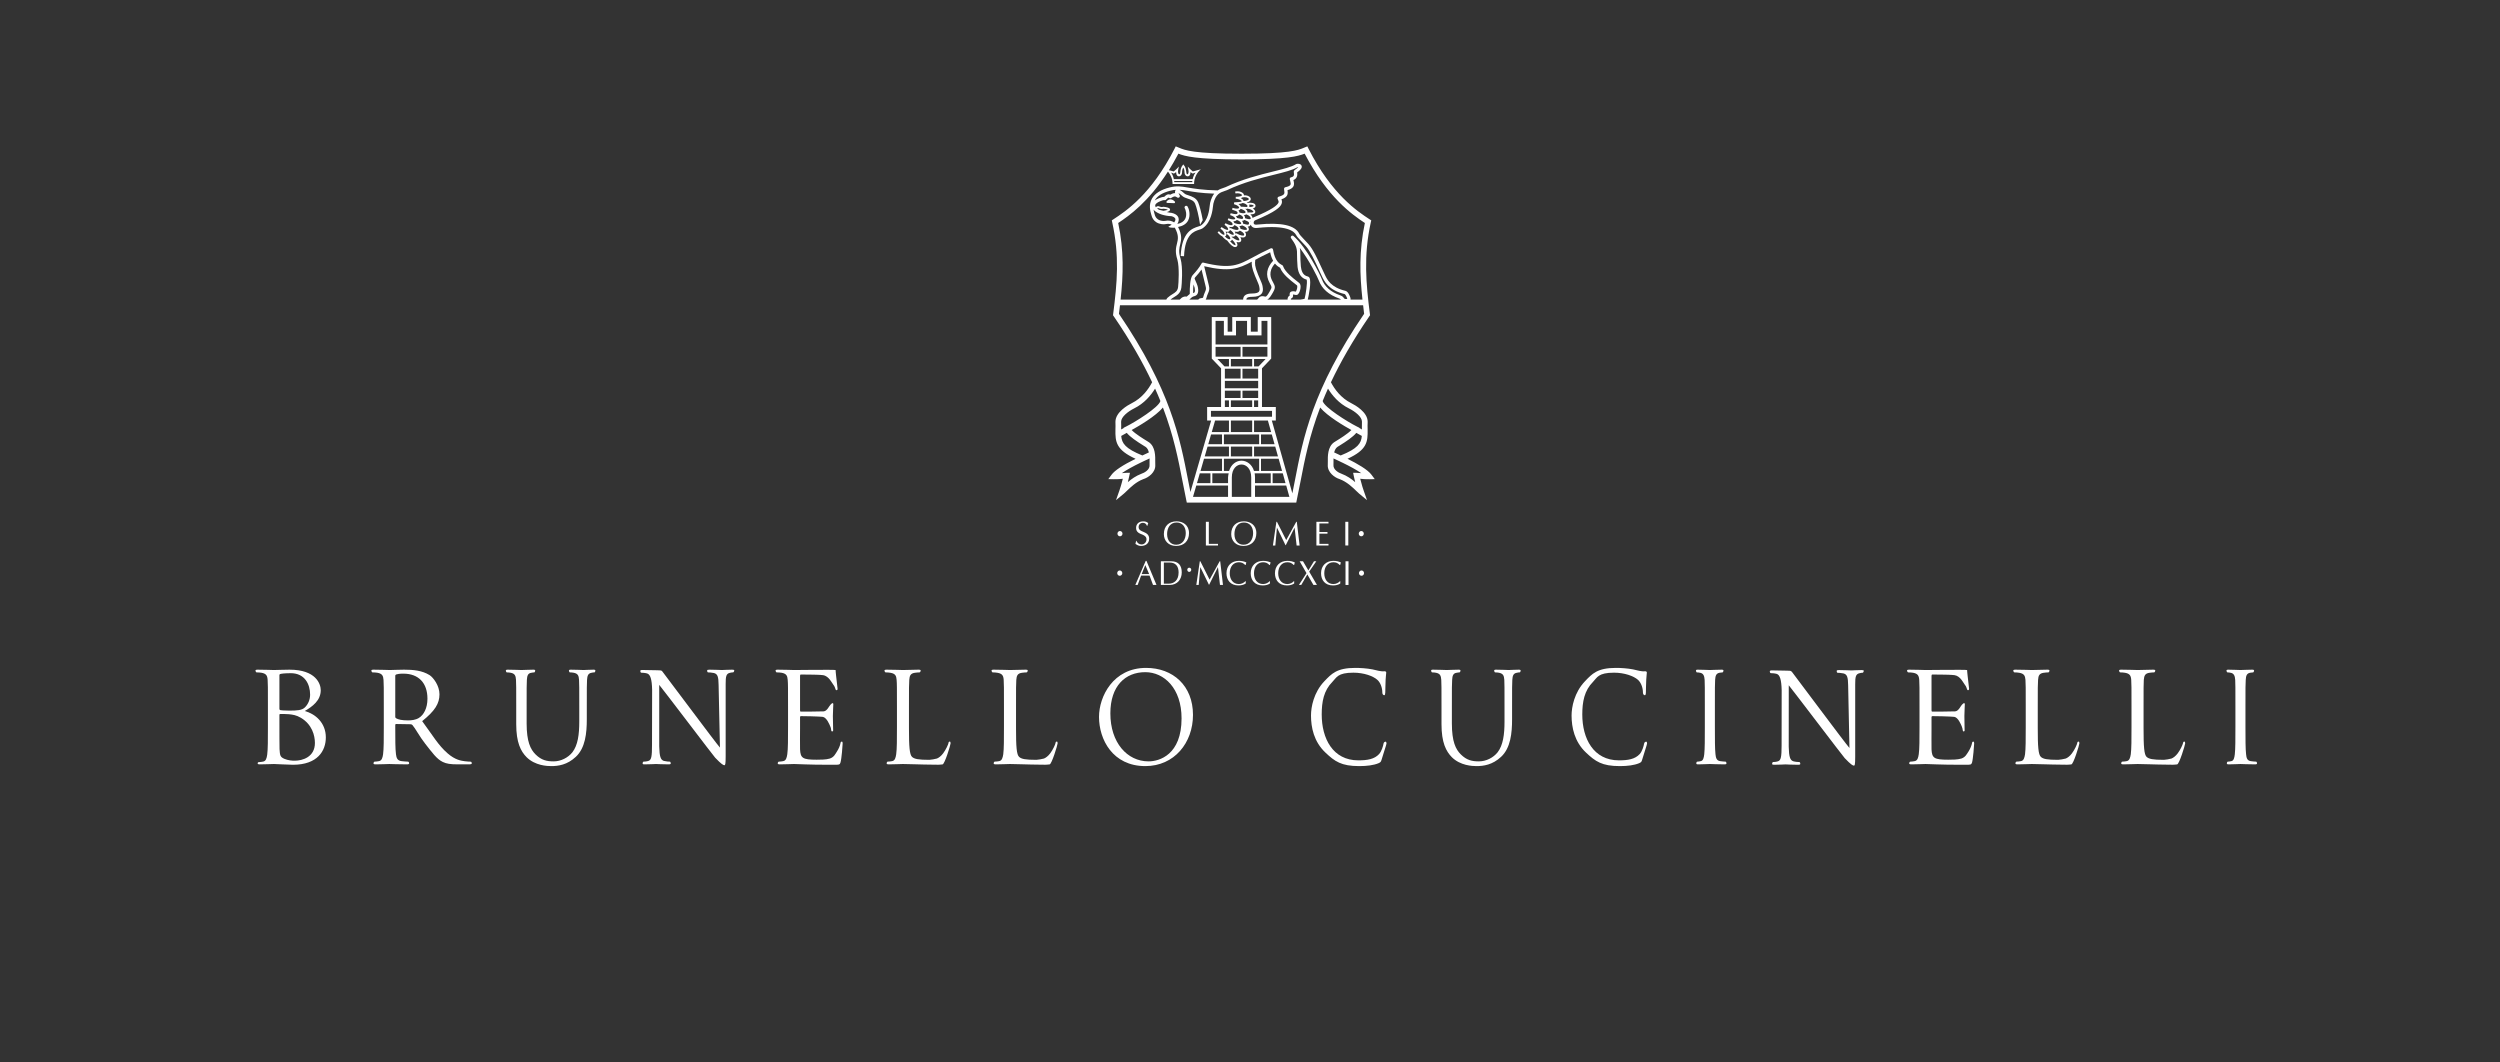 <?xml version="1.0" encoding="UTF-8"?> <svg xmlns="http://www.w3.org/2000/svg" width="200" height="85" viewBox="0 0 200 85" fill="none"><rect x="0" y="0" width="200" height="85" fill="#333333" stroke="none"/> <path d="M180.488 60.932C180.399 60.932 180.191 60.91 180.059 60.891C179.769 60.85 179.715 60.629 179.687 60.339C179.637 59.917 179.637 59.129 179.637 58.164V56.556C179.637 54.993 179.637 54.712 179.659 54.394C179.674 54.041 179.753 53.87 180.009 53.82C180.125 53.801 180.182 53.792 180.248 53.792C180.289 53.792 180.327 53.691 180.327 53.653C180.327 53.59 180.276 53.574 180.169 53.574C179.886 53.574 179.287 53.602 179.233 53.602C179.189 53.602 178.587 53.574 178.272 53.574C178.168 53.574 178.117 53.59 178.117 53.653C178.117 53.691 178.158 53.792 178.196 53.792C178.262 53.792 178.385 53.801 178.489 53.83C178.7 53.883 178.798 54.053 178.817 54.394C178.833 54.712 178.833 54.993 178.833 56.556V58.164C178.833 59.129 178.833 59.917 178.785 60.339C178.751 60.629 178.7 60.85 178.511 60.891C178.426 60.91 178.309 60.932 178.221 60.932C178.168 60.932 178.146 61.039 178.146 61.067C178.146 61.13 178.196 61.149 178.297 61.149C178.587 61.149 179.189 61.121 179.233 61.121C179.287 61.121 179.886 61.149 180.409 61.149C180.516 61.149 180.563 61.121 180.563 61.067C180.563 61.039 180.544 60.932 180.488 60.932Z" fill="white"></path> <path d="M121.499 53.574C121.215 53.574 120.764 53.602 120.698 53.602C120.642 53.602 120.115 53.574 119.683 53.574C119.579 53.574 119.532 53.593 119.532 53.653C119.532 53.694 119.573 53.792 119.608 53.792C119.696 53.792 119.857 53.801 119.935 53.823C120.248 53.892 120.323 54.05 120.345 54.391C120.361 54.712 120.361 54.993 120.361 56.556V57.729C120.361 58.763 120.248 59.614 119.809 60.184C119.466 60.616 118.895 60.91 118.309 60.91C117.764 60.91 117.335 60.818 116.868 60.355C116.455 59.948 116.15 59.327 116.15 57.883V56.556C116.15 54.993 116.15 54.712 116.172 54.391C116.187 54.041 116.266 53.861 116.522 53.823C116.638 53.801 116.695 53.792 116.761 53.792C116.802 53.792 116.84 53.694 116.84 53.653C116.84 53.593 116.793 53.574 116.685 53.574C116.402 53.574 115.828 53.602 115.74 53.602C115.651 53.602 115.068 53.574 114.64 53.574C114.536 53.574 114.488 53.593 114.488 53.653C114.488 53.694 114.529 53.792 114.564 53.792C114.652 53.792 114.813 53.801 114.892 53.823C115.204 53.892 115.28 54.05 115.302 54.391C115.32 54.712 115.32 54.993 115.32 56.556V57.94C115.32 59.406 115.683 60.106 116.15 60.578C116.827 61.25 117.792 61.288 118.12 61.288C118.681 61.288 119.4 61.19 120.087 60.547C120.853 59.838 120.966 58.634 120.966 57.552V56.556C120.966 54.993 120.966 54.712 120.985 54.391C121.004 54.041 121.08 53.87 121.338 53.823C121.452 53.792 121.512 53.792 121.578 53.792C121.616 53.792 121.653 53.694 121.653 53.653C121.653 53.593 121.603 53.574 121.499 53.574Z" fill="white"></path> <path d="M93.639 15.948C93.529 15.948 93.425 16.002 93.33 16.109C93.311 16.134 93.308 16.169 93.321 16.198C93.336 16.226 93.371 16.238 93.399 16.235C93.453 16.229 93.607 16.238 93.734 16.245C93.809 16.248 93.879 16.254 93.913 16.254C93.916 16.254 93.932 16.254 93.935 16.254C93.964 16.251 93.989 16.232 94.001 16.204C94.011 16.175 94.005 16.144 93.986 16.125C93.942 16.081 93.812 15.948 93.639 15.948Z" fill="white"></path> <path d="M91.284 36.996C91.306 36.984 91.325 36.977 91.35 36.965C91.398 36.943 91.442 36.917 91.495 36.895L91.965 36.675C91.965 36.773 91.965 36.867 91.965 36.946C91.962 37.053 91.962 37.148 91.965 37.214C91.993 37.573 91.543 37.832 91.319 37.898C90.877 38.065 90.515 38.323 90.228 38.572C90.269 38.424 90.307 38.264 90.338 38.096L90.395 37.825H90.118C90.039 37.825 89.932 37.835 89.809 37.847C89.787 37.851 89.765 37.851 89.743 37.854C90.096 37.608 90.628 37.312 91.284 36.996ZM89.698 34.875C89.802 34.821 89.954 34.733 90.14 34.629C90.411 34.957 90.934 35.31 91.489 35.653C91.568 35.701 91.628 35.735 91.656 35.757C91.792 35.852 91.867 36.013 91.908 36.196L91.845 36.224C91.735 36.274 91.571 36.35 91.391 36.438C90.023 35.883 89.746 35.471 89.698 34.875ZM89.689 33.74C89.689 33.358 90.219 32.927 90.739 32.668C91.539 32.271 92.063 31.644 92.406 31.089C92.558 31.426 92.703 31.76 92.832 32.082C92.703 32.586 90.84 33.749 90.093 34.121L89.891 34.222L89.9 34.238C89.825 34.282 89.752 34.323 89.692 34.358C89.695 34.162 89.702 33.954 89.689 33.74ZM89.598 24.422H109.05C109.076 24.649 109.101 24.876 109.129 25.106C104.99 31.183 104.246 35.042 103.591 38.446C103.524 38.793 103.458 39.13 103.389 39.468L101.747 33.645H102.065V32.561H100.958V29.465L101.696 28.687V25.364H100.618V26.531H100.066V25.364H98.579V26.531H98.213V25.364H96.942V28.687L97.686 29.465V32.561H96.57V33.645H96.892L95.234 39.361C95.174 39.058 95.114 38.755 95.054 38.446C94.395 35.042 93.651 31.183 89.516 25.106C89.544 24.876 89.569 24.649 89.598 24.422ZM99.448 17.893C99.452 17.862 99.445 17.834 99.436 17.802C99.42 17.755 99.395 17.711 99.357 17.67C99.357 17.67 99.36 17.67 99.363 17.67C99.439 17.67 99.496 17.648 99.537 17.597C99.565 17.607 99.587 17.613 99.612 17.619C99.751 17.673 99.88 17.733 99.915 17.802C99.924 17.821 99.934 17.856 99.909 17.919C99.883 17.994 99.833 18.004 99.448 17.893ZM99.237 18.303C99.237 18.275 99.231 18.247 99.222 18.215C99.206 18.171 99.181 18.127 99.143 18.086H99.155C99.247 18.086 99.316 18.067 99.367 18.029C99.616 18.117 99.742 18.243 99.757 18.322C99.761 18.347 99.751 18.357 99.742 18.366C99.698 18.401 99.543 18.423 99.237 18.303ZM98.894 18.656L98.856 18.719C98.856 18.713 98.853 18.704 98.853 18.697C98.843 18.644 98.815 18.587 98.774 18.527C98.966 18.568 99.118 18.546 99.187 18.451C99.37 18.53 99.496 18.637 99.527 18.732C99.537 18.77 99.531 18.798 99.515 18.823C99.486 18.867 99.288 18.883 98.894 18.656ZM98.569 18.981L98.56 18.994C98.553 18.971 98.544 18.949 98.531 18.924C98.645 18.953 98.746 18.943 98.818 18.858C98.828 18.845 98.837 18.826 98.846 18.804C99.029 18.93 99.133 19.088 99.149 19.183C99.152 19.205 99.146 19.217 99.146 19.221C99.118 19.252 98.925 19.255 98.569 18.981ZM98.512 19.246C98.531 19.224 98.547 19.198 98.56 19.17C98.805 19.388 98.859 19.577 98.84 19.608C98.831 19.618 98.815 19.615 98.805 19.615C98.771 19.611 98.638 19.577 98.405 19.293C98.459 19.287 98.49 19.265 98.512 19.246ZM98.72 18.061C98.733 18.045 98.742 18.023 98.749 18.004C98.925 18.079 99.048 18.174 99.077 18.262C99.089 18.297 99.086 18.328 99.067 18.357C99.036 18.407 98.834 18.445 98.433 18.234L98.399 18.297C98.399 18.297 98.399 18.294 98.396 18.291C98.389 18.247 98.37 18.196 98.342 18.149C98.525 18.193 98.654 18.165 98.72 18.061ZM98.903 17.638C98.919 17.622 98.931 17.607 98.941 17.591C99.149 17.666 99.266 17.77 99.291 17.849C99.3 17.878 99.291 17.89 99.291 17.897C99.259 17.934 99.108 17.975 98.752 17.843C98.749 17.84 98.746 17.84 98.746 17.84C98.727 17.793 98.701 17.748 98.664 17.707C98.761 17.704 98.846 17.682 98.903 17.638ZM99.124 17.153C99.285 17.209 99.398 17.285 99.436 17.364C99.452 17.398 99.452 17.43 99.439 17.465C99.411 17.537 99.376 17.54 98.982 17.443L98.96 17.436C98.947 17.383 98.916 17.332 98.868 17.285C98.991 17.285 99.077 17.25 99.124 17.153ZM99.256 16.705C99.515 16.79 99.638 16.894 99.644 16.96C99.647 16.986 99.638 17.008 99.619 17.023C99.594 17.046 99.483 17.102 99.162 17.008C99.162 17.005 99.159 17.005 99.159 17.005C99.155 16.97 99.146 16.935 99.13 16.904C99.118 16.878 99.099 16.853 99.073 16.831C99.13 16.819 99.168 16.8 99.196 16.774C99.222 16.756 99.24 16.73 99.256 16.705ZM99.921 16.371C100.164 16.358 100.274 16.409 100.29 16.453C100.293 16.462 100.293 16.472 100.287 16.478C100.278 16.494 100.215 16.56 99.94 16.56C99.94 16.557 99.943 16.551 99.947 16.544C99.959 16.506 99.969 16.447 99.921 16.371ZM100.252 16.901C100.271 16.929 100.274 16.945 100.271 16.951C100.256 16.998 100.019 17.011 99.795 17.001C99.798 16.982 99.798 16.967 99.798 16.948C99.789 16.85 99.713 16.771 99.619 16.705C99.716 16.715 99.792 16.715 99.852 16.674V16.711C100.025 16.718 100.189 16.812 100.252 16.901ZM99.266 15.851C99.322 15.832 99.37 15.813 99.407 15.788C99.675 15.74 99.843 15.822 99.893 15.889C99.915 15.92 99.906 15.939 99.903 15.945C99.874 16.002 99.748 16.065 99.49 16.081C99.483 16.056 99.471 16.024 99.445 15.989C99.407 15.939 99.344 15.892 99.266 15.851ZM99.786 16.437C99.805 16.469 99.805 16.484 99.805 16.488C99.77 16.566 99.77 16.566 99.606 16.551C99.527 16.544 99.427 16.535 99.285 16.535H99.269C99.24 16.456 99.177 16.384 99.077 16.32C99.247 16.305 99.351 16.279 99.414 16.238C99.565 16.254 99.723 16.349 99.786 16.437ZM98.049 18.521C98.191 18.568 98.292 18.552 98.358 18.477C98.377 18.451 98.389 18.423 98.396 18.388C98.588 18.508 98.689 18.644 98.701 18.723C98.705 18.732 98.705 18.751 98.698 18.76C98.632 18.845 98.396 18.707 98.21 18.574L98.121 18.697C98.386 18.886 98.418 19.031 98.421 19.072C98.421 19.101 98.418 19.123 98.402 19.135C98.399 19.139 98.389 19.145 98.364 19.145C98.285 19.139 98.15 19.076 97.995 18.921C98.017 18.912 98.039 18.896 98.058 18.88C98.087 18.849 98.118 18.798 98.112 18.707C98.106 18.653 98.087 18.59 98.049 18.521ZM100.057 17.67C100.051 17.685 100.047 17.704 100.044 17.723C100.035 17.711 100.029 17.698 100.019 17.682C100.035 17.682 100.044 17.673 100.057 17.67ZM100.041 17.518C100.022 17.531 99.937 17.569 99.66 17.477C99.641 17.471 99.619 17.462 99.6 17.455C99.606 17.405 99.597 17.351 99.575 17.301C99.559 17.269 99.54 17.238 99.515 17.209C99.59 17.206 99.653 17.184 99.701 17.149C99.956 17.238 100.054 17.373 100.057 17.465C100.06 17.503 100.047 17.512 100.041 17.518ZM92.586 16.689C92.586 16.686 92.586 16.68 92.586 16.68C92.608 16.655 92.614 16.648 92.618 16.648C92.621 16.645 92.633 16.645 92.64 16.642C92.646 16.642 92.674 16.655 92.696 16.661C92.778 16.696 92.92 16.736 93.04 16.705C93.049 16.702 93.065 16.699 93.09 16.699C93.201 16.699 93.365 16.746 93.434 16.774C93.374 16.806 93.226 16.844 93.075 16.866L92.718 16.781C92.668 16.752 92.627 16.721 92.586 16.689ZM92.939 17.165C93.182 17.241 93.453 17.288 93.708 17.294C93.85 17.329 94.023 17.398 94.033 17.547C94.039 17.625 93.992 17.714 93.935 17.793C93.749 17.673 93.503 17.603 93.204 17.67C93.116 17.689 92.851 17.689 92.646 17.556C92.504 17.465 92.409 17.323 92.372 17.14C92.365 17.118 92.359 17.093 92.346 17.055C92.328 16.989 92.302 16.882 92.28 16.762C92.299 16.781 92.305 16.806 92.328 16.825C92.466 16.96 92.677 17.077 92.939 17.165ZM94.008 15.447C93.859 15.447 93.718 15.52 93.62 15.573H93.617C93.412 15.485 93.248 15.639 93.153 15.731C93.147 15.734 93.141 15.74 93.135 15.747C92.895 15.75 92.507 15.942 92.384 16.034C92.387 16.03 92.387 16.021 92.391 16.015C92.589 15.668 93.005 15.413 93.633 15.255C93.796 15.214 93.935 15.195 94.068 15.186C93.995 15.249 93.989 15.35 94.008 15.447ZM96.504 23.867C96.545 23.697 96.596 23.577 96.64 23.476C96.725 23.281 96.788 23.126 96.709 22.839C96.662 22.66 96.441 21.758 96.334 21.298C98.355 21.774 99.089 21.493 100.142 20.935C100.123 21.153 100.139 21.427 100.404 22.076C100.441 22.174 100.489 22.275 100.533 22.376C100.627 22.593 100.725 22.82 100.741 22.934L100.75 22.991C100.769 23.095 100.791 23.24 100.713 23.334C100.64 23.426 100.47 23.473 100.202 23.479C99.981 23.482 99.527 23.489 99.458 23.873C99.448 23.908 99.455 23.936 99.452 23.968H96.454C96.473 23.939 96.495 23.908 96.504 23.867ZM95.451 23.448C95.445 23.177 95.458 22.947 95.48 22.754C95.524 22.861 95.555 22.956 95.571 23.025C95.641 23.388 95.546 23.426 95.451 23.448ZM95.496 23.709C95.71 23.662 95.94 23.533 95.83 22.975C95.798 22.811 95.694 22.578 95.574 22.307L95.565 22.285C95.578 22.253 95.59 22.215 95.6 22.203C95.826 21.957 95.981 21.761 96.123 21.563C96.236 22.035 96.407 22.742 96.451 22.909C96.507 23.107 96.473 23.196 96.397 23.369C96.35 23.476 96.293 23.612 96.246 23.804C96.24 23.832 96.157 23.842 96.101 23.851C96.05 23.858 96 23.867 95.956 23.886C95.918 23.905 95.893 23.936 95.864 23.968H95.146C95.284 23.826 95.398 23.735 95.496 23.709ZM100.662 23.873C100.637 23.908 100.602 23.939 100.568 23.968H99.713C99.716 23.952 99.713 23.943 99.716 23.921C99.745 23.766 99.975 23.747 100.227 23.744C100.561 23.738 100.788 23.662 100.917 23.505C101.075 23.315 101.037 23.085 101.012 22.947L101.006 22.896C100.984 22.745 100.883 22.515 100.776 22.272C100.732 22.171 100.687 22.07 100.65 21.976C100.366 21.285 100.391 21.077 100.416 20.86C100.416 20.834 100.416 20.809 100.419 20.787C100.76 20.604 101.141 20.399 101.614 20.182C101.671 20.472 101.756 20.686 101.851 20.857C101.33 21.411 101.226 22.007 101.57 22.631L101.617 22.726C101.747 22.962 101.759 22.988 101.627 23.218L101.608 23.259C101.428 23.571 101.318 23.76 101.214 23.728C100.962 23.653 100.785 23.7 100.662 23.873ZM103.175 23.612C103.178 23.621 103.178 23.631 103.178 23.64C103.058 23.703 102.992 23.832 103.007 23.968H101.371C101.551 23.889 101.687 23.656 101.841 23.388L101.86 23.35C102.055 23.006 102.002 22.88 101.854 22.6L101.803 22.505C101.687 22.294 101.406 21.752 101.996 21.084C102.156 21.282 102.32 21.374 102.409 21.421C102.409 21.424 102.412 21.424 102.412 21.424C102.607 21.941 103.241 22.43 103.591 22.698C103.669 22.757 103.729 22.805 103.761 22.833C103.767 22.843 103.78 22.871 103.783 22.931C103.783 23.076 103.717 23.262 103.673 23.331C103.66 23.328 103.641 23.325 103.628 23.322C103.546 23.303 103.439 23.281 103.323 23.319C103.146 23.375 103.168 23.549 103.175 23.612ZM107.213 23.624C106.462 23.363 105.974 22.934 105.753 22.348C105.614 21.973 104.536 19.797 103.48 18.88C103.43 18.836 103.354 18.836 103.304 18.883C103.256 18.927 103.244 19.003 103.288 19.06C103.622 19.517 103.777 19.82 103.761 20.296C103.758 20.434 103.78 21.172 103.805 21.355C103.871 21.928 104.117 22.269 104.533 22.37C104.612 22.575 104.451 23.608 104.366 23.905C104.306 23.927 104.174 23.946 104.026 23.968H103.279C103.272 23.955 103.269 23.943 103.266 23.939C103.263 23.908 103.275 23.886 103.307 23.873C103.468 23.807 103.446 23.649 103.439 23.583C103.439 23.577 103.439 23.571 103.436 23.564C103.474 23.558 103.521 23.571 103.569 23.58C103.628 23.593 103.691 23.608 103.751 23.593C103.89 23.564 103.969 23.344 104.007 23.215C104.048 23.063 104.098 22.789 103.941 22.641C103.906 22.609 103.84 22.556 103.751 22.489C103.439 22.25 102.796 21.749 102.645 21.292C102.635 21.263 102.617 21.238 102.595 21.222C102.579 21.213 102.56 21.203 102.535 21.191C102.371 21.099 101.983 20.882 101.844 19.971C101.841 19.93 101.813 19.895 101.778 19.873C101.74 19.854 101.696 19.851 101.658 19.867C101.094 20.122 100.656 20.358 100.271 20.567C99.064 21.216 98.459 21.547 96.274 21.011C96.217 20.995 96.157 21.02 96.129 21.074C95.924 21.43 95.741 21.654 95.404 22.023C95.206 22.24 95.171 23.06 95.183 23.508C95.177 23.53 95.108 23.583 95.07 23.612C95.023 23.653 94.972 23.691 94.938 23.728C94.887 23.722 94.799 23.706 94.676 23.75C94.547 23.794 94.468 23.877 94.414 23.936C94.402 23.946 94.392 23.955 94.38 23.968H93.648C93.648 23.968 93.642 23.968 93.639 23.968C93.67 23.943 93.708 23.911 93.762 23.873C93.819 23.835 93.875 23.801 93.932 23.766C94.178 23.615 94.455 23.442 94.509 23.006C94.54 22.77 94.648 21.421 94.446 20.699C94.266 20.151 94.345 19.841 94.418 19.542C94.503 19.192 94.585 18.817 94.247 18.158C94.626 18.083 94.903 17.916 95.048 17.644C95.281 17.197 95.098 16.658 95.007 16.522C94.963 16.462 94.884 16.443 94.821 16.484C94.761 16.525 94.745 16.607 94.786 16.67C94.84 16.749 94.988 17.184 94.811 17.518C94.704 17.723 94.493 17.856 94.184 17.916C94.26 17.799 94.307 17.663 94.298 17.528C94.288 17.389 94.206 17.14 93.743 17.033C93.601 17.027 93.475 16.989 93.343 16.967C93.475 16.929 93.585 16.875 93.601 16.8C93.611 16.759 93.604 16.699 93.519 16.645V16.648C93.516 16.645 93.51 16.642 93.507 16.639H93.503C93.374 16.573 93.097 16.544 93.09 16.544C93.056 16.544 93.024 16.547 92.999 16.557C92.92 16.579 92.822 16.547 92.75 16.519C92.706 16.503 92.674 16.491 92.64 16.491L92.618 16.494C92.551 16.503 92.526 16.516 92.472 16.582C92.441 16.541 92.413 16.494 92.416 16.44C92.416 16.38 92.457 16.317 92.532 16.254C92.627 16.169 93.046 15.98 93.15 16.012C93.194 16.024 93.239 16.012 93.27 15.983C93.292 15.964 93.314 15.945 93.336 15.923C93.472 15.797 93.491 15.8 93.538 15.835C93.579 15.867 93.633 15.87 93.68 15.848L93.752 15.803C93.916 15.709 94.011 15.665 94.172 15.794C94.222 15.832 94.294 15.829 94.345 15.788C94.392 15.744 94.402 15.671 94.367 15.617C94.326 15.551 94.298 15.488 94.282 15.441C94.342 15.476 94.439 15.548 94.588 15.684C94.701 15.785 94.853 15.835 95.016 15.889C95.256 15.967 95.502 16.046 95.609 16.295C95.716 16.547 95.909 17.269 96.006 17.982L96.221 17.61C96.11 16.992 95.953 16.424 95.855 16.194C95.701 15.832 95.366 15.725 95.098 15.633C94.963 15.592 94.837 15.551 94.767 15.488C94.6 15.331 94.468 15.233 94.358 15.182C94.547 15.192 94.742 15.223 94.988 15.264C95.455 15.346 96.076 15.454 97.138 15.491C97.009 15.659 96.892 15.892 96.81 16.229C96.801 16.264 96.794 16.324 96.785 16.406C96.744 16.777 96.649 17.657 96.063 18.045C96.025 18.07 95.95 18.092 95.864 18.12C95.401 18.269 94.537 18.54 94.455 20.485L94.723 20.497C94.796 18.738 95.514 18.511 95.943 18.376C96.05 18.341 96.139 18.313 96.208 18.265C96.227 18.253 96.243 18.237 96.262 18.224C96.265 18.218 96.271 18.218 96.274 18.215C96.901 17.739 97.005 16.831 97.05 16.434C97.056 16.368 97.062 16.317 97.069 16.292C97.258 15.517 97.623 15.397 97.945 15.29C98.02 15.264 98.09 15.242 98.156 15.214C99.49 14.58 100.823 14.252 101.895 13.985C102.736 13.777 103.405 13.613 103.805 13.37C103.821 13.367 103.84 13.367 103.855 13.367C103.824 13.411 103.745 13.49 103.559 13.616C103.518 13.644 103.496 13.695 103.502 13.745C103.54 14.019 103.534 14.13 103.285 14.183C103.253 14.19 103.222 14.212 103.2 14.24C103.184 14.271 103.175 14.306 103.184 14.341L103.212 14.454C103.253 14.618 103.275 14.722 103.231 14.792C103.184 14.87 103.045 14.93 102.828 14.978C102.762 14.99 102.717 15.056 102.724 15.126L102.736 15.233C102.777 15.488 102.793 15.595 102.301 15.734C102.232 15.753 102.194 15.816 102.204 15.885C102.213 15.93 102.232 15.97 102.251 16.008C102.289 16.09 102.304 16.138 102.276 16.213C102.2 16.406 101.794 16.768 100.287 17.389C100.256 17.405 100.233 17.43 100.208 17.449C100.202 17.358 100.148 17.247 100.029 17.153C100.284 17.143 100.382 17.105 100.416 16.995C100.429 16.954 100.432 16.891 100.375 16.812C100.344 16.768 100.293 16.721 100.23 16.677C100.315 16.655 100.372 16.62 100.41 16.57C100.445 16.522 100.454 16.459 100.435 16.402C100.378 16.248 100.139 16.185 99.792 16.232C99.776 16.223 99.761 16.21 99.742 16.201C99.893 16.163 99.997 16.1 100.038 16.015C100.073 15.945 100.066 15.867 100.016 15.797C99.94 15.696 99.757 15.608 99.515 15.624C99.518 15.576 99.502 15.529 99.471 15.488C99.382 15.368 99.14 15.264 98.812 15.324L98.837 15.473C99.114 15.425 99.297 15.514 99.351 15.58C99.37 15.605 99.36 15.621 99.36 15.624C99.335 15.671 99.206 15.747 98.859 15.747V15.898C99.096 15.898 99.338 16.049 99.338 16.103C99.335 16.116 99.291 16.172 98.736 16.185L98.717 16.333C99.01 16.421 99.121 16.532 99.127 16.601C99.127 16.623 99.121 16.642 99.102 16.658C99.077 16.677 98.976 16.73 98.686 16.651C98.66 16.642 98.635 16.636 98.607 16.626L98.563 16.771C98.588 16.781 98.616 16.79 98.638 16.796C98.805 16.847 98.96 16.904 98.995 16.976C99.004 16.992 99.013 17.017 98.995 17.067C98.972 17.143 98.881 17.165 98.452 17.058L98.411 17.206C98.664 17.282 98.799 17.402 98.815 17.48C98.821 17.503 98.812 17.512 98.802 17.521C98.761 17.559 98.601 17.588 98.279 17.471C98.273 17.468 98.27 17.468 98.266 17.468L98.216 17.61C98.219 17.61 98.222 17.613 98.225 17.613C98.427 17.689 98.566 17.793 98.601 17.89C98.613 17.925 98.61 17.953 98.594 17.979C98.556 18.042 98.386 18.045 98.033 17.859L97.961 17.991C98.15 18.102 98.235 18.237 98.248 18.319C98.254 18.344 98.251 18.366 98.241 18.379C98.238 18.382 98.153 18.467 97.721 18.165L97.633 18.288C97.86 18.448 97.948 18.622 97.957 18.719C97.961 18.751 97.954 18.767 97.951 18.77C97.942 18.779 97.932 18.789 97.91 18.782C97.872 18.779 97.737 18.754 97.516 18.495L97.403 18.593C97.56 18.785 97.693 18.871 97.79 18.909L97.784 18.915C97.92 19.079 98.065 19.195 98.197 19.255L98.188 19.262C98.424 19.577 98.632 19.753 98.793 19.766C98.802 19.766 98.805 19.766 98.815 19.766C98.865 19.766 98.909 19.75 98.944 19.719C98.966 19.697 98.998 19.652 98.995 19.577C98.991 19.511 98.963 19.435 98.916 19.353C99.089 19.41 99.203 19.384 99.259 19.321C99.285 19.293 99.31 19.243 99.3 19.161C99.291 19.101 99.263 19.035 99.222 18.968C99.427 19.028 99.572 19.009 99.641 18.912C99.685 18.849 99.694 18.767 99.672 18.691C99.657 18.64 99.631 18.593 99.59 18.549C99.698 18.549 99.779 18.53 99.836 18.486C99.893 18.439 99.921 18.373 99.906 18.297C99.896 18.24 99.865 18.183 99.817 18.127C99.94 18.127 100.013 18.089 100.054 17.972C100.054 17.969 100.054 17.969 100.054 17.969C100.107 18.124 100.262 18.269 100.555 18.237L100.646 18.228C102.929 17.991 103.534 18.492 103.695 18.811C103.758 18.934 103.868 19.053 104.095 19.293C104.196 19.4 104.319 19.529 104.473 19.7C104.814 20.075 105.179 20.863 105.529 21.623C105.605 21.783 105.677 21.941 105.753 22.099C105.936 22.489 106.28 23.221 107.575 23.527C107.613 23.542 107.711 23.684 107.783 23.898C107.764 23.921 107.657 23.936 107.575 23.902C107.54 23.889 107.534 23.877 107.506 23.839C107.465 23.776 107.402 23.691 107.213 23.624ZM104.757 22.221C104.713 22.152 104.656 22.124 104.618 22.117C104.202 22.029 104.104 21.623 104.07 21.323L104.067 21.285C104.045 21.15 104.019 20.425 104.026 20.305C104.035 20.132 104.016 19.974 103.982 19.829C104.748 20.834 105.416 22.193 105.507 22.442C105.753 23.104 106.298 23.587 107.14 23.88C107.216 23.905 107.244 23.933 107.269 23.968H104.621C104.691 23.694 104.927 22.524 104.757 22.221ZM93.904 14.328C93.913 14.376 93.923 14.42 93.929 14.467C93.897 14.227 93.825 13.991 93.686 13.802C93.793 13.843 93.907 13.887 93.907 13.887C93.979 13.855 94.023 13.821 94.087 13.764C94.096 14.281 94.566 14.155 94.566 13.799C94.566 13.654 94.591 13.524 94.663 13.405C94.739 13.524 94.761 13.654 94.761 13.799C94.761 14.155 95.234 14.281 95.243 13.764C95.303 13.821 95.347 13.855 95.42 13.887C95.42 13.887 95.533 13.843 95.641 13.802C95.48 14.019 95.398 14.293 95.379 14.568H93.948C93.948 14.539 93.935 14.508 93.932 14.479H95.395C95.401 14.429 95.414 14.379 95.426 14.328H93.904ZM93.437 13.726C93.661 13.988 93.809 14.338 93.803 14.722H95.527C95.518 14.243 95.745 13.808 96.069 13.543L95.426 13.717C95.426 13.717 95.168 13.509 95.02 13.323L95.07 13.578C95.146 13.928 94.941 14.073 94.909 13.808C94.871 13.515 94.862 13.379 94.663 13.152C94.468 13.379 94.455 13.515 94.421 13.808C94.386 14.073 94.184 13.928 94.257 13.578L94.31 13.323C94.159 13.509 93.9 13.717 93.9 13.717L93.513 13.613C93.765 13.206 94.02 12.771 94.272 12.292C94.786 12.497 95.644 12.752 99.322 12.752C102.998 12.752 103.859 12.497 104.372 12.292C106.188 15.769 108.149 17.153 109.189 17.84C108.716 20.069 108.782 21.988 108.997 23.968H108.042C108.051 23.921 108.048 23.87 108.032 23.82C107.985 23.672 107.853 23.322 107.638 23.268C106.466 22.994 106.169 22.36 105.99 21.982C105.917 21.828 105.845 21.67 105.769 21.512C105.409 20.734 105.041 19.927 104.669 19.52C104.514 19.353 104.388 19.217 104.287 19.11C104.086 18.896 103.975 18.779 103.934 18.691C103.597 18.016 102.487 17.774 100.618 17.963L100.53 17.972C100.441 17.979 100.328 17.972 100.3 17.875C100.274 17.786 100.322 17.67 100.397 17.632C102.096 16.929 102.427 16.557 102.525 16.311C102.585 16.157 102.55 16.034 102.513 15.945C103.03 15.766 103.048 15.526 103.001 15.211C103.231 15.148 103.379 15.059 103.458 14.933C103.562 14.766 103.518 14.584 103.471 14.404C103.796 14.275 103.799 13.991 103.777 13.789C104 13.632 104.212 13.433 104.12 13.244C104.051 13.096 103.837 13.08 103.714 13.118C103.704 13.121 103.691 13.127 103.682 13.133C103.323 13.36 102.661 13.521 101.832 13.726C100.747 13.994 99.401 14.328 98.046 14.971C97.989 14.996 97.929 15.015 97.863 15.037C97.727 15.082 97.573 15.132 97.418 15.233C96.208 15.204 95.53 15.088 95.032 15.003C94.477 14.908 94.14 14.855 93.57 14.996C92.87 15.173 92.397 15.469 92.16 15.882C91.874 16.39 92.028 16.907 92.091 17.131C92.1 17.159 92.107 17.181 92.11 17.197C92.167 17.449 92.299 17.648 92.504 17.78C92.772 17.95 93.103 17.963 93.257 17.928C93.456 17.884 93.617 17.912 93.737 17.975C93.661 18.016 93.544 18.102 93.491 18.12C93.431 18.142 93.522 18.221 93.878 18.221C93.923 18.221 93.951 18.215 93.983 18.212C94.32 18.833 94.244 19.132 94.159 19.479C94.08 19.797 93.992 20.16 94.191 20.775C94.361 21.389 94.288 22.619 94.247 22.972C94.206 23.284 94.023 23.397 93.79 23.539C93.733 23.577 93.67 23.615 93.611 23.656C93.44 23.776 93.333 23.87 93.308 23.968H89.648C89.862 21.988 89.929 20.069 89.456 17.84C90.335 17.257 91.88 16.163 93.437 13.726ZM107.906 32.668C108.429 32.927 108.956 33.358 108.956 33.727C108.946 33.954 108.95 34.162 108.95 34.358C108.89 34.323 108.817 34.282 108.745 34.238L108.751 34.222L108.549 34.121C107.805 33.749 105.942 32.586 105.813 32.082C105.942 31.76 106.087 31.426 106.239 31.089C106.582 31.644 107.105 32.271 107.906 32.668ZM107.254 36.438C107.071 36.35 106.904 36.271 106.793 36.221L106.733 36.196C106.778 36.013 106.856 35.852 106.989 35.757C107.017 35.735 107.077 35.701 107.156 35.653C107.711 35.31 108.234 34.957 108.505 34.629C108.688 34.733 108.842 34.821 108.946 34.875C108.899 35.471 108.619 35.883 107.254 36.438ZM108.902 37.854C108.88 37.851 108.858 37.851 108.836 37.847C108.713 37.835 108.606 37.825 108.53 37.825H108.25L108.306 38.096C108.338 38.264 108.376 38.424 108.414 38.572C108.13 38.323 107.764 38.065 107.31 37.895C107.102 37.832 106.651 37.573 106.677 37.214C106.683 37.148 106.683 37.053 106.68 36.946C106.68 36.867 106.677 36.773 106.68 36.675L107.15 36.895C107.203 36.921 107.257 36.946 107.307 36.974C107.326 36.98 107.339 36.987 107.361 36.996C108.013 37.312 108.546 37.605 108.902 37.854ZM98.244 38.84V39.751H95.439L95.704 38.84H98.244ZM96.835 37.866V38.651H95.757L95.984 37.866H96.835ZM97.762 36.7V37.677H96.041L96.322 36.7H97.762ZM98.317 35.726V36.511H96.378L96.605 35.726H98.317ZM97.762 34.755V35.537H96.659L96.886 34.755H97.762ZM97.207 33.645H98.317V34.563H96.942L97.207 33.645ZM100.88 35.537V34.755H101.743L101.964 35.537H100.88ZM100.325 36.511V35.726H102.018L102.238 36.511H100.325ZM100.88 37.677V36.7H102.292L102.566 37.677H100.88ZM101.81 38.651V37.866H102.623L102.84 38.651H101.81ZM100.401 38.84H102.897L103.152 39.751H100.401V38.84ZM98.547 38.191C98.547 37.482 98.947 37.16 99.319 37.16C99.694 37.16 100.098 37.485 100.098 38.2V39.751H98.547V38.191ZM98.295 37.866C98.276 37.974 98.244 38.068 98.244 38.191V38.651H96.987V37.866H98.295ZM100.372 37.866H101.658V38.651H100.401V38.2C100.401 38.081 100.388 37.97 100.372 37.866ZM100.732 36.7V37.677H100.322C100.155 37.138 99.735 36.854 99.319 36.854C98.903 36.854 98.49 37.141 98.326 37.677H97.913V36.7H100.732ZM98.471 35.726H100.174V36.511H98.471V35.726ZM100.325 34.563V33.645H101.431L101.69 34.563H100.325ZM98.471 34.563V33.645H100.174V34.563H98.471ZM100.732 34.755V35.537H97.913V34.755H100.732ZM101.762 32.867V33.34H96.876V32.867H101.762ZM98.317 28.721V29.311H97.957L97.396 28.721H98.317ZM99.247 27.747V28.532H97.245V27.747H99.247ZM99.398 28.532V27.747H101.393V28.532H99.398ZM100.325 29.311V28.721H101.248L100.687 29.311H100.325ZM99.398 30.285V29.5H100.653V30.285H99.398ZM98.471 29.311V28.721H100.174V29.311H98.471ZM99.247 29.5V30.285H97.989V29.5H99.247ZM97.989 31.061V30.471H100.653V31.061H97.989ZM98.471 32.031H100.174V32.561H98.471V32.031ZM98.317 32.031V32.561H97.989V32.031H98.317ZM97.989 31.839V31.253H99.247V31.839H97.989ZM100.653 32.031V32.561H100.325V32.031H100.653ZM99.398 31.839V31.253H100.653V31.839H99.398ZM98.881 26.833V25.667H99.764V26.833H100.921V25.667H101.393V27.558H97.245V25.667H97.91V26.833H98.881ZM89.825 38.301C89.708 38.793 89.569 39.187 89.553 39.238L89.279 40.013L89.913 39.49C89.976 39.436 90.055 39.361 90.152 39.266C90.446 38.982 90.89 38.547 91.464 38.33C91.858 38.213 92.466 37.797 92.422 37.179C92.416 37.122 92.416 37.044 92.419 36.952C92.425 36.501 92.438 35.748 91.918 35.382C91.883 35.36 91.817 35.319 91.729 35.263C91.486 35.114 90.83 34.714 90.531 34.402C91.089 34.096 92.46 33.295 93.034 32.602C93.897 34.868 94.266 36.766 94.607 38.532C94.704 39.039 94.802 39.534 94.906 40.029L94.944 40.209H103.701L103.736 40.029C103.843 39.537 103.941 39.039 104.038 38.532C104.379 36.766 104.748 34.868 105.614 32.602C106.185 33.295 107.556 34.096 108.111 34.402C107.812 34.714 107.159 35.114 106.916 35.263C106.828 35.319 106.762 35.36 106.727 35.382C106.204 35.748 106.22 36.505 106.226 36.955C106.226 37.047 106.229 37.122 106.223 37.179C106.179 37.797 106.787 38.213 107.165 38.327C107.755 38.547 108.199 38.982 108.496 39.269C108.587 39.361 108.669 39.436 108.732 39.49L109.362 40.013L109.091 39.238C109.072 39.19 108.937 38.793 108.817 38.301C109.009 38.323 109.262 38.349 109.542 38.339L109.98 38.33L109.719 37.98C109.422 37.573 108.584 37.091 107.799 36.703C109.359 35.991 109.429 35.357 109.41 34.364C109.403 34.175 109.4 33.973 109.413 33.74C109.413 32.971 108.414 32.41 108.108 32.258C107.272 31.842 106.765 31.136 106.475 30.581C107.216 29.012 108.199 27.271 109.555 25.289L109.605 25.219L109.593 25.134C109.284 22.701 109.072 20.469 109.665 17.783L109.7 17.629L109.567 17.544C108.587 16.901 106.547 15.564 104.681 11.898L104.587 11.709L104.303 11.825C103.852 12.014 103.171 12.298 99.322 12.298C95.474 12.298 94.793 12.014 94.342 11.825L94.058 11.709L93.963 11.898C92.097 15.564 90.055 16.901 89.074 17.544L88.945 17.629L88.977 17.783C89.572 20.472 89.374 22.612 89.052 25.134L89.04 25.219L89.09 25.289C90.446 27.271 91.429 29.012 92.17 30.581C91.877 31.136 91.372 31.842 90.537 32.258C90.231 32.41 89.232 32.971 89.235 33.749C89.245 33.973 89.241 34.175 89.235 34.361C89.216 35.357 89.286 35.991 90.846 36.703C89.818 37.211 89.172 37.639 88.923 37.98L88.665 38.33L89.103 38.339C89.38 38.349 89.635 38.323 89.825 38.301Z" fill="white"></path> <path d="M47.48 53.574C47.193 53.574 46.746 53.602 46.676 53.602C46.62 53.602 46.096 53.574 45.664 53.574C45.56 53.574 45.513 53.593 45.513 53.653C45.513 53.694 45.551 53.792 45.589 53.792C45.674 53.792 45.838 53.801 45.913 53.823C46.229 53.892 46.304 54.05 46.323 54.391C46.342 54.712 46.342 54.993 46.342 56.556V57.729C46.342 58.763 46.229 59.614 45.791 60.184C45.444 60.616 44.873 60.91 44.29 60.91C43.745 60.91 43.316 60.818 42.846 60.355C42.437 59.948 42.131 59.327 42.131 57.883V56.556C42.131 54.993 42.131 54.712 42.15 54.391C42.169 54.041 42.244 53.861 42.503 53.823C42.616 53.801 42.676 53.792 42.742 53.792C42.78 53.792 42.818 53.694 42.818 53.653C42.818 53.593 42.771 53.574 42.663 53.574C42.377 53.574 41.806 53.602 41.718 53.602C41.633 53.602 41.05 53.574 40.621 53.574C40.517 53.574 40.466 53.593 40.466 53.653C40.466 53.694 40.507 53.792 40.545 53.792C40.63 53.792 40.794 53.801 40.87 53.823C41.185 53.892 41.261 54.05 41.28 54.391C41.298 54.712 41.298 54.993 41.298 56.556V57.94C41.298 59.406 41.661 60.106 42.131 60.578C42.809 61.25 43.773 61.288 44.098 61.288C44.662 61.288 45.378 61.19 46.065 60.547C46.831 59.838 46.944 58.634 46.944 57.552V56.556C46.944 54.993 46.944 54.712 46.963 54.391C46.982 54.041 47.061 53.87 47.316 53.823C47.433 53.792 47.49 53.792 47.556 53.792C47.594 53.792 47.632 53.694 47.632 53.653C47.632 53.593 47.584 53.574 47.48 53.574Z" fill="white"></path> <path d="M91.886 60.91C90.168 60.91 88.829 59.406 88.829 57.07C88.829 54.876 90.023 53.773 91.622 53.773C93.129 53.773 94.525 55.065 94.525 57.47C94.525 60.386 92.747 60.91 91.886 60.91ZM91.688 53.432C89.049 53.432 87.921 55.727 87.921 57.351C87.921 59.157 89.012 61.288 91.628 61.288C93.932 61.288 95.439 59.437 95.439 57.19C95.439 54.854 93.835 53.432 91.688 53.432Z" fill="white"></path> <path d="M110.85 59.333C110.797 59.333 110.699 59.374 110.683 59.485C110.655 59.667 110.529 60.106 110.327 60.326C109.946 60.739 109.381 60.828 108.666 60.828C106.623 60.828 105.737 59.075 105.737 57.161C105.737 56.14 105.898 55.245 106.595 54.545C106.932 54.205 107.001 53.814 108.275 53.814C109.117 53.814 109.851 54.085 110.185 54.384C110.434 54.602 110.586 55.015 110.586 55.406C110.586 55.547 110.671 55.617 110.737 55.617C110.797 55.617 110.812 55.557 110.822 55.406C110.831 55.254 110.831 54.706 110.85 54.375C110.869 54.012 110.898 53.892 110.898 53.814C110.898 53.754 110.879 53.713 110.775 53.7C110.428 53.738 110.163 53.621 109.801 53.552C109.331 53.461 108.798 53.432 108.414 53.432C106.941 53.432 106.522 53.902 105.945 54.504C105.094 55.396 104.88 56.569 104.88 57.24C104.88 58.192 105.107 59.333 106.034 60.207C106.787 60.919 107.307 61.288 108.741 61.288C109.353 61.288 109.895 61.218 110.28 61.058C110.45 60.979 110.469 60.957 110.529 60.768C110.623 60.427 110.92 59.557 110.92 59.485C110.92 59.406 110.898 59.333 110.85 59.333Z" fill="white"></path> <path d="M138.042 60.932C137.957 60.932 137.746 60.91 137.61 60.891C137.327 60.85 137.267 60.629 137.238 60.339C137.191 59.917 137.191 59.129 137.191 58.164V56.556C137.191 54.993 137.191 54.712 137.21 54.394C137.229 54.041 137.305 53.87 137.563 53.82C137.68 53.801 137.736 53.792 137.803 53.792C137.84 53.792 137.878 53.691 137.878 53.653C137.878 53.59 137.831 53.574 137.727 53.574C137.44 53.574 136.838 53.602 136.791 53.602C136.743 53.602 136.141 53.574 135.826 53.574C135.719 53.574 135.675 53.59 135.675 53.653C135.675 53.691 135.713 53.792 135.747 53.792C135.817 53.792 135.94 53.801 136.047 53.83C136.255 53.883 136.353 54.053 136.371 54.394C136.387 54.712 136.387 54.993 136.387 56.556V58.164C136.387 59.129 136.387 59.917 136.34 60.339C136.305 60.629 136.255 60.85 136.063 60.891C135.981 60.91 135.864 60.932 135.779 60.932C135.719 60.932 135.703 61.039 135.703 61.067C135.703 61.13 135.747 61.149 135.854 61.149C136.141 61.149 136.743 61.121 136.791 61.121C136.838 61.121 137.44 61.149 137.967 61.149C138.071 61.149 138.118 61.121 138.118 61.067C138.118 61.039 138.099 60.932 138.042 60.932Z" fill="white"></path> <path d="M58.57 53.574C58.176 53.574 57.864 53.602 57.756 53.602C57.649 53.602 57.192 53.574 56.763 53.574C56.647 53.574 56.571 53.584 56.571 53.644C56.571 53.684 56.581 53.792 56.647 53.792C56.726 53.792 56.943 53.801 57.117 53.842C57.413 53.921 57.479 54.142 57.488 54.794L57.596 59.806C57.29 59.475 53.163 53.924 53.012 53.748C52.996 53.719 52.977 53.697 52.955 53.678C52.914 53.647 52.87 53.631 52.814 53.631C52.782 53.631 52.703 53.625 52.593 53.621C52.41 53.612 51.729 53.599 51.392 53.599C51.278 53.599 51.222 53.621 51.222 53.678C51.222 53.719 51.25 53.817 51.297 53.817C51.382 53.817 51.594 53.826 51.773 53.877C52.032 53.959 52.152 54.353 52.17 55.175L52.161 59.598C52.161 60.509 52.114 60.802 51.877 60.872C51.736 60.919 51.562 60.932 51.483 60.932C51.436 60.932 51.408 61.026 51.408 61.067C51.408 61.14 51.464 61.149 51.562 61.149C51.991 61.149 52.394 61.121 52.479 61.121C52.565 61.121 52.946 61.149 53.491 61.149C53.605 61.149 53.661 61.127 53.661 61.067C53.661 61.026 53.633 60.932 53.589 60.932C53.501 60.932 53.29 60.919 53.11 60.872C52.851 60.79 52.757 60.531 52.738 59.709V54.791C53.044 55.15 57.107 60.516 57.214 60.616C57.718 61.146 57.873 61.218 57.949 61.218C58.015 61.218 58.053 61.171 58.053 60.509V54.712C58.053 54.113 58.09 53.889 58.406 53.823C58.522 53.792 58.589 53.792 58.636 53.792C58.702 53.792 58.743 53.684 58.743 53.644C58.743 53.584 58.674 53.574 58.57 53.574Z" fill="white"></path> <path d="M67.342 59.33C67.273 59.33 67.251 59.377 67.238 59.459C67.207 59.649 67.093 59.91 66.971 60.096C66.816 60.336 66.728 60.563 66.391 60.683C66.091 60.777 65.618 60.777 65.334 60.777C64.209 60.777 64.039 60.648 64.004 59.954C63.992 59.746 64.004 58.583 64.004 58.243V57.36C64.004 57.322 64.026 57.291 64.083 57.291C64.181 57.291 64.515 57.297 64.865 57.303C65.019 57.31 65.177 57.313 65.319 57.319C65.41 57.322 65.486 57.325 65.527 57.328C65.606 57.332 65.675 57.338 65.722 57.341L65.832 57.351C66.135 57.41 66.356 57.953 66.419 58.107C66.479 58.233 66.488 58.331 66.498 58.432C66.504 58.482 66.529 58.52 66.589 58.514C66.668 58.504 66.658 58.397 66.649 58.315C66.643 58.246 66.627 57.486 66.63 57.281C66.63 56.95 66.671 56.386 66.665 56.326L66.662 56.304C66.655 56.263 66.633 56.251 66.605 56.251C66.561 56.251 66.516 56.301 66.435 56.38C66.331 56.481 66.17 56.887 65.895 56.909C65.631 56.928 64.222 56.928 64.073 56.928C64.014 56.928 64.004 56.9 64.004 56.827V54.063C64.004 53.993 64.026 53.962 64.073 53.962C64.2 53.962 65.448 53.971 65.643 53.993L65.706 54L65.839 54.012C66.324 54.082 66.564 54.665 66.674 54.788C66.759 54.886 66.816 55.046 66.835 55.116C66.854 55.191 66.888 55.232 66.955 55.21C66.999 55.201 67.008 55.135 67.005 55.084C66.996 54.961 66.901 54.142 66.885 54.041C66.847 53.782 66.86 53.678 66.851 53.606C66.847 53.562 63.601 53.602 63.522 53.602C63.465 53.602 62.743 53.574 62.226 53.574C62.1 53.574 62.044 53.59 62.044 53.653C62.044 53.691 62.091 53.792 62.135 53.792C62.239 53.792 62.434 53.801 62.526 53.82C62.904 53.889 62.995 54.053 63.017 54.394C63.043 54.712 63.043 54.993 63.043 56.556V58.164C63.043 59.129 63.043 59.917 62.983 60.339C62.939 60.629 62.882 60.85 62.652 60.891C62.548 60.91 62.412 60.932 62.308 60.932C62.239 60.932 62.217 61.039 62.217 61.067C62.217 61.13 62.274 61.149 62.4 61.149C62.743 61.149 63.465 61.121 63.522 61.121C63.856 61.121 64.622 61.181 66.353 61.181H66.753C67.109 61.181 67.185 61.181 67.235 61.014C67.33 60.72 67.412 59.586 67.412 59.478C67.412 59.368 67.399 59.33 67.342 59.33Z" fill="white"></path> <path d="M64.978 57.319L65.187 57.328C65.149 57.325 65.07 57.322 64.978 57.319Z" fill="white"></path> <path d="M89.579 45.637C89.468 45.637 89.377 45.734 89.377 45.851C89.377 45.965 89.468 46.062 89.579 46.062C89.692 46.062 89.784 45.965 89.784 45.851C89.784 45.734 89.692 45.637 89.579 45.637Z" fill="white"></path> <path d="M91.624 45.205L91.93 45.927H91.334L91.624 45.205ZM91.013 46.797L91.29 46.05H91.965L92.242 46.797H92.52L91.716 44.868H91.659L90.824 46.797H91.013Z" fill="white"></path> <path d="M94.288 45.797C94.288 46.422 93.926 46.693 93.503 46.693H93.109V45.003H93.569C94.017 45.003 94.288 45.258 94.288 45.797ZM92.87 44.902V46.797H93.569C94.197 46.797 94.54 46.337 94.54 45.797C94.54 45.246 94.285 44.902 93.699 44.902H92.87Z" fill="white"></path> <path d="M95.139 45.753C95.228 45.753 95.3 45.675 95.3 45.583C95.3 45.489 95.228 45.416 95.139 45.416C95.051 45.416 94.982 45.489 94.982 45.583C94.982 45.675 95.051 45.753 95.139 45.753Z" fill="white"></path> <path d="M97.573 44.902L96.766 46.368L96.028 44.902H95.984L95.704 46.797H95.896L96.025 45.366L96.712 46.775H96.734L97.437 45.369L97.598 46.797H97.838L97.617 44.902H97.573Z" fill="white"></path> <path d="M99.111 44.981C99.329 44.981 99.471 45.05 99.619 45.202H99.65L99.707 44.994C99.549 44.921 99.354 44.868 99.111 44.868C98.534 44.868 98.118 45.249 98.118 45.861C98.118 46.406 98.44 46.835 99.08 46.835C99.307 46.835 99.496 46.787 99.66 46.68V46.497H99.628C99.534 46.611 99.326 46.724 99.111 46.724C98.616 46.724 98.38 46.321 98.38 45.861C98.38 45.318 98.679 44.981 99.111 44.981Z" fill="white"></path> <path d="M101.05 44.981C101.268 44.981 101.413 45.05 101.554 45.202H101.589L101.649 44.994C101.488 44.921 101.29 44.868 101.05 44.868C100.473 44.868 100.057 45.249 100.057 45.861C100.057 46.406 100.379 46.835 101.015 46.835C101.249 46.835 101.435 46.787 101.595 46.68V46.497H101.567C101.472 46.611 101.264 46.724 101.05 46.724C100.552 46.724 100.319 46.321 100.319 45.861C100.319 45.318 100.618 44.981 101.05 44.981Z" fill="white"></path> <path d="M102.992 44.981C103.206 44.981 103.348 45.05 103.499 45.202H103.531L103.584 44.994C103.427 44.921 103.231 44.868 102.992 44.868C102.412 44.868 101.996 45.249 101.996 45.861C101.996 46.406 102.317 46.835 102.957 46.835C103.184 46.835 103.373 46.787 103.534 46.68V46.497H103.506C103.411 46.611 103.2 46.724 102.992 46.724C102.494 46.724 102.257 46.321 102.257 45.861C102.257 45.318 102.557 44.981 102.992 44.981Z" fill="white"></path> <path d="M105.356 46.797L104.735 45.731L105.305 44.902H105.119L104.669 45.634L104.24 44.902H103.972L104.52 45.854L103.912 46.797H104.101L104.587 45.955L105.075 46.797H105.356Z" fill="white"></path> <path d="M106.673 44.981C106.894 44.981 107.033 45.05 107.181 45.202H107.212L107.269 44.994C107.112 44.921 106.916 44.868 106.673 44.868C106.097 44.868 105.684 45.249 105.684 45.861C105.684 46.406 106.002 46.835 106.642 46.835C106.869 46.835 107.061 46.787 107.222 46.68V46.497H107.194C107.096 46.611 106.888 46.724 106.673 46.724C106.179 46.724 105.942 46.321 105.942 45.861C105.942 45.318 106.242 44.981 106.673 44.981Z" fill="white"></path> <path d="M107.881 44.902H107.641V46.797H107.881V44.902Z" fill="white"></path> <path d="M108.921 46.062C109.035 46.062 109.123 45.965 109.123 45.851C109.123 45.734 109.035 45.637 108.921 45.637C108.811 45.637 108.716 45.734 108.716 45.851C108.716 45.965 108.811 46.062 108.921 46.062Z" fill="white"></path> <path d="M89.598 42.481C89.487 42.481 89.396 42.576 89.396 42.693C89.396 42.809 89.487 42.904 89.598 42.904C89.708 42.904 89.799 42.809 89.799 42.693C89.799 42.576 89.708 42.481 89.598 42.481Z" fill="white"></path> <path d="M91.319 43.556C91.127 43.556 90.991 43.436 90.909 43.263H90.89L90.834 43.512C90.96 43.597 91.101 43.676 91.275 43.676C91.625 43.676 91.934 43.499 91.934 43.09C91.934 42.774 91.707 42.648 91.492 42.557C91.284 42.469 91.089 42.406 91.089 42.16C91.089 41.967 91.24 41.826 91.432 41.826C91.59 41.826 91.707 41.911 91.76 42.072H91.782L91.858 41.848C91.754 41.753 91.625 41.709 91.461 41.709C91.146 41.709 90.887 41.882 90.887 42.239C90.887 42.588 91.168 42.68 91.404 42.774C91.577 42.85 91.719 42.948 91.719 43.146C91.719 43.367 91.555 43.556 91.319 43.556Z" fill="white"></path> <path d="M94.093 43.578C93.68 43.578 93.368 43.266 93.368 42.727C93.368 42.245 93.598 41.8 94.128 41.8C94.588 41.8 94.862 42.147 94.862 42.648C94.862 43.121 94.623 43.578 94.093 43.578ZM95.121 42.648C95.121 41.996 94.619 41.706 94.128 41.706C93.541 41.706 93.109 42.062 93.109 42.727C93.109 43.257 93.472 43.676 94.09 43.676C94.723 43.676 95.121 43.273 95.121 42.648Z" fill="white"></path> <path d="M96.47 41.744V43.641H97.441V43.509H96.706V41.744H96.47Z" fill="white"></path> <path d="M100.249 42.648C100.249 43.121 100.01 43.578 99.48 43.578C99.064 43.578 98.755 43.266 98.755 42.727C98.755 42.245 98.985 41.8 99.515 41.8C99.975 41.8 100.249 42.147 100.249 42.648ZM98.497 42.727C98.497 43.257 98.859 43.676 99.477 43.676C100.107 43.676 100.508 43.273 100.508 42.648C100.508 41.996 100.007 41.706 99.515 41.706C98.928 41.706 98.497 42.062 98.497 42.727Z" fill="white"></path> <path d="M103.745 41.744H103.701L102.897 43.209L102.156 41.744H102.112L101.832 43.641H102.027L102.156 42.207L102.84 43.616H102.862L103.568 42.213L103.729 43.641H103.969L103.745 41.744Z" fill="white"></path> <path d="M106.28 41.876V41.744H105.312V43.641H106.28V43.509H105.552V42.693H106.198V42.56H105.552V41.876H106.28Z" fill="white"></path> <path d="M107.865 41.744H107.625V43.638H107.865V41.744Z" fill="white"></path> <path d="M109.104 42.693C109.104 42.576 109.016 42.481 108.902 42.481C108.792 42.481 108.701 42.576 108.701 42.693C108.701 42.809 108.792 42.904 108.902 42.904C109.016 42.904 109.104 42.809 109.104 42.693Z" fill="white"></path> <path d="M32.639 57.631C32.135 57.631 31.873 57.562 31.703 57.47C31.643 57.442 31.621 57.401 31.621 57.351V54.072C31.621 54.012 31.656 53.971 31.715 53.952C31.829 53.924 31.924 53.892 32.267 53.892C33.493 53.892 34.196 54.643 34.196 55.897C34.196 56.657 33.9 57.199 33.5 57.442C33.235 57.6 32.913 57.631 32.639 57.631ZM37.639 60.932C37.572 60.928 37.412 60.932 37.194 60.9C36.907 60.859 36.428 60.812 35.795 60.257C35.057 59.611 34.644 58.87 33.774 57.691C34.805 56.859 35.158 56.282 35.158 55.538C35.158 54.848 34.657 54.195 34.37 54.012C33.761 53.631 33.046 53.574 32.324 53.574C31.968 53.574 31.312 53.602 31.186 53.602C31.129 53.602 30.407 53.574 29.89 53.574C29.764 53.574 29.707 53.59 29.707 53.653C29.707 53.691 29.752 53.792 29.799 53.792C29.903 53.792 30.098 53.801 30.19 53.82C30.568 53.889 30.66 54.053 30.682 54.394C30.704 54.712 30.704 54.993 30.704 56.556V58.164C30.704 59.129 30.704 59.917 30.647 60.339C30.603 60.629 30.543 60.85 30.316 60.891C30.212 60.91 30.073 60.932 29.969 60.932C29.903 60.932 29.878 61.039 29.878 61.067C29.878 61.13 29.938 61.149 30.061 61.149C30.407 61.149 31.129 61.121 31.142 61.121C31.199 61.121 31.92 61.149 32.551 61.149C32.677 61.149 32.734 61.121 32.734 61.067C32.734 61.039 32.712 60.932 32.642 60.932C32.538 60.932 32.286 60.91 32.125 60.891C31.782 60.85 31.715 60.629 31.678 60.339C31.621 59.917 31.621 59.129 31.621 58.164V58.003C31.621 57.953 31.643 57.921 31.703 57.921L32.844 57.94C32.913 57.94 32.948 57.962 32.995 58.003C33.225 58.262 33.553 58.908 34.007 59.485C34.578 60.207 34.934 60.727 35.429 60.96C35.725 61.099 36.012 61.149 36.655 61.149H37.468C37.673 61.149 37.743 61.13 37.743 61.067C37.743 61.039 37.739 60.935 37.639 60.932Z" fill="white"></path> <path d="M131.7 59.333C131.643 59.333 131.548 59.374 131.529 59.485C131.501 59.667 131.378 60.106 131.176 60.326C130.795 60.739 130.231 60.828 129.515 60.828C127.469 60.828 126.583 59.075 126.583 57.161C126.583 56.14 126.747 55.245 127.444 54.545C127.778 54.205 127.851 53.814 129.124 53.814C129.963 53.814 130.697 54.085 131.035 54.384C131.28 54.602 131.435 55.015 131.435 55.406C131.435 55.547 131.517 55.617 131.583 55.617C131.643 55.617 131.662 55.557 131.671 55.406C131.678 55.254 131.678 54.706 131.7 54.375C131.719 54.012 131.747 53.892 131.747 53.814C131.747 53.754 131.725 53.713 131.624 53.7C131.277 53.738 131.012 53.621 130.647 53.552C130.18 53.461 129.648 53.432 129.263 53.432C127.791 53.432 127.368 53.902 126.795 54.504C125.944 55.396 125.726 56.569 125.726 57.24C125.726 58.192 125.956 59.333 126.88 60.207C127.636 60.919 128.156 61.288 129.588 61.288C130.199 61.288 130.741 61.218 131.126 61.058C131.299 60.979 131.318 60.957 131.375 60.768C131.47 60.427 131.766 59.557 131.766 59.485C131.766 59.406 131.747 59.333 131.7 59.333Z" fill="white"></path> <path d="M23.576 60.856C23.368 60.856 23.062 60.837 22.753 60.708C22.397 60.556 22.397 60.415 22.363 59.926C22.353 59.778 22.353 58.533 22.353 57.76V57.19C22.353 57.139 22.375 57.12 22.419 57.12C22.593 57.12 22.98 57.12 23.129 57.139C23.403 57.171 23.693 57.199 24.081 57.429C24.963 57.962 25.193 58.835 25.193 59.437C25.193 60.569 24.194 60.856 23.576 60.856ZM22.353 54.012C22.353 53.952 22.385 53.924 22.489 53.905C22.672 53.864 23.135 53.855 23.261 53.855C24.386 53.855 24.809 54.744 24.809 55.576C24.809 55.989 24.639 56.348 24.396 56.588C24.156 56.827 23.772 56.849 23.132 56.849C22.706 56.849 22.501 56.821 22.432 56.812C22.375 56.789 22.353 56.771 22.353 56.698V54.012ZM24.38 56.881C24.988 56.531 25.66 56.039 25.66 55.217C25.66 54.715 25.275 53.574 23.166 53.574C22.637 53.574 22.192 53.602 21.915 53.602C21.858 53.602 21.136 53.574 20.619 53.574C20.493 53.574 20.436 53.593 20.436 53.653C20.436 53.694 20.484 53.792 20.528 53.792C20.632 53.792 20.827 53.801 20.919 53.82C21.297 53.889 21.389 54.05 21.411 54.391C21.433 54.712 21.433 54.955 21.433 56.518V58.202C21.433 59.166 21.433 59.958 21.376 60.377C21.332 60.67 21.275 60.888 21.045 60.928C20.941 60.95 20.805 60.969 20.701 60.969C20.632 60.969 20.61 61.039 20.61 61.067C20.61 61.127 20.667 61.149 20.793 61.149C21.136 61.149 21.858 61.121 21.915 61.121C22.006 61.121 23.179 61.181 23.441 61.181C25.401 61.181 26.067 60.068 26.067 58.993C26.067 57.823 25.228 57.111 24.38 56.881Z" fill="white"></path> <path d="M148.93 53.606C148.539 53.606 148.224 53.634 148.12 53.634C148.013 53.634 147.556 53.606 147.124 53.606C147.01 53.606 146.935 53.615 146.935 53.675C146.935 53.716 146.944 53.823 147.01 53.823C147.086 53.823 147.307 53.833 147.48 53.874C147.776 53.952 147.842 54.173 147.852 54.826L147.956 59.838C147.65 59.507 143.524 53.956 143.376 53.779C143.357 53.754 143.341 53.729 143.316 53.713C143.278 53.681 143.234 53.662 143.177 53.662C143.142 53.662 143.067 53.659 142.953 53.653C142.774 53.644 142.093 53.631 141.755 53.631C141.639 53.631 141.582 53.653 141.582 53.713C141.582 53.754 141.61 53.852 141.661 53.852C141.746 53.852 141.957 53.861 142.137 53.911C142.395 53.99 142.512 54.387 142.534 55.21L142.528 59.633C142.528 60.544 142.477 60.831 142.238 60.903C142.096 60.954 141.922 60.963 141.847 60.963C141.8 60.963 141.768 61.061 141.768 61.102C141.768 61.171 141.828 61.181 141.922 61.181C142.351 61.181 142.755 61.152 142.84 61.152C142.928 61.152 143.309 61.181 143.852 61.181C143.968 61.181 144.025 61.162 144.025 61.102C144.025 61.061 143.997 60.963 143.949 60.963C143.861 60.963 143.65 60.954 143.47 60.903C143.212 60.824 143.117 60.563 143.098 59.74L143.101 54.822C143.404 55.185 147.471 60.55 147.578 60.651C148.082 61.181 148.233 61.25 148.309 61.25C148.378 61.25 148.416 61.203 148.416 60.541V54.747C148.416 54.145 148.454 53.924 148.769 53.855C148.883 53.823 148.952 53.823 148.996 53.823C149.062 53.823 149.103 53.716 149.103 53.675C149.103 53.615 149.034 53.606 148.93 53.606Z" fill="white"></path> <path d="M74.779 61.178C74.763 61.178 74.754 61.178 74.741 61.174H74.612L74.779 61.178Z" fill="white"></path> <path d="M75.977 59.327C75.907 59.327 75.885 59.374 75.876 59.456C75.854 59.567 75.674 59.97 75.45 60.27C75.286 60.49 75.094 60.629 74.952 60.683C74.807 60.724 74.473 60.787 74.347 60.787C73.452 60.787 73.152 60.717 72.969 60.556C72.764 60.377 72.717 59.737 72.717 58.262V56.556C72.717 54.993 72.717 54.712 72.742 54.391C72.764 54.041 72.856 53.87 73.187 53.823C73.326 53.801 73.486 53.792 73.565 53.792C73.612 53.792 73.656 53.694 73.656 53.653C73.656 53.59 73.6 53.574 73.474 53.574C73.13 53.574 72.295 53.602 72.235 53.602C72.178 53.602 71.456 53.574 70.942 53.574C70.816 53.574 70.756 53.59 70.756 53.653C70.756 53.694 70.804 53.792 70.851 53.792C70.952 53.792 71.147 53.801 71.239 53.823C71.617 53.889 71.708 54.053 71.73 54.391C71.756 54.712 71.756 54.993 71.756 56.556V58.164C71.756 59.129 71.756 59.92 71.696 60.339C71.652 60.629 71.595 60.85 71.365 60.891C71.261 60.913 71.125 60.928 71.021 60.928C70.952 60.928 70.93 61.039 70.93 61.067C70.93 61.127 70.987 61.149 71.113 61.149C71.456 61.149 72.134 61.121 72.235 61.121C72.821 61.121 73.474 61.165 74.741 61.174L75.138 61.178H75.062C75.062 61.178 75.4 61.162 75.403 61.152C75.576 61.14 76.046 59.586 76.046 59.475C76.046 59.365 76.033 59.327 75.977 59.327Z" fill="white"></path> <path d="M84.541 59.327C84.472 59.327 84.45 59.374 84.438 59.456C84.418 59.567 84.239 59.97 84.015 60.27C83.851 60.49 83.656 60.629 83.517 60.683C83.372 60.724 83.035 60.787 82.909 60.787C82.013 60.787 81.717 60.717 81.534 60.556C81.326 60.377 81.282 59.737 81.282 58.262V56.556C81.282 54.993 81.282 54.712 81.304 54.391C81.326 54.041 81.418 53.87 81.752 53.823C81.89 53.801 82.048 53.792 82.13 53.792C82.174 53.792 82.221 53.694 82.221 53.653C82.221 53.59 82.165 53.574 82.039 53.574C81.695 53.574 80.856 53.602 80.8 53.602C80.743 53.602 80.021 53.574 79.504 53.574C79.378 53.574 79.321 53.59 79.321 53.653C79.321 53.694 79.369 53.792 79.413 53.792C79.517 53.792 79.709 53.801 79.8 53.823C80.182 53.889 80.273 54.053 80.295 54.391C80.317 54.712 80.317 54.993 80.317 56.556V58.164C80.317 59.129 80.317 59.92 80.261 60.339C80.213 60.629 80.157 60.85 79.93 60.891C79.826 60.913 79.687 60.928 79.586 60.928C79.517 60.928 79.492 61.039 79.492 61.067C79.492 61.127 79.551 61.149 79.677 61.149C80.021 61.149 80.696 61.121 80.8 61.121C81.383 61.121 82.039 61.165 83.306 61.174L83.7 61.178H83.624C83.624 61.178 83.965 61.162 83.968 61.152C84.138 61.14 84.608 59.586 84.608 59.475C84.608 59.365 84.598 59.327 84.541 59.327Z" fill="white"></path> <path d="M83.34 61.178C83.328 61.178 83.318 61.178 83.305 61.174H83.176L83.34 61.178Z" fill="white"></path> <path d="M166.28 59.327C166.211 59.327 166.189 59.374 166.176 59.456C166.157 59.567 165.978 59.97 165.754 60.27C165.593 60.49 165.398 60.629 165.259 60.683C165.111 60.724 164.777 60.787 164.651 60.787C163.755 60.787 163.456 60.717 163.276 60.556C163.065 60.377 163.021 59.737 163.021 58.262V56.556C163.021 54.993 163.021 54.712 163.046 54.391C163.065 54.041 163.159 53.87 163.49 53.823C163.629 53.801 163.79 53.792 163.869 53.792C163.919 53.792 163.96 53.694 163.96 53.653C163.96 53.59 163.903 53.574 163.777 53.574C163.434 53.574 162.598 53.602 162.542 53.602C162.482 53.602 161.763 53.574 161.243 53.574C161.12 53.574 161.06 53.59 161.06 53.653C161.06 53.694 161.107 53.792 161.155 53.792C161.255 53.792 161.451 53.801 161.542 53.823C161.921 53.889 162.012 54.053 162.037 54.391C162.059 54.712 162.059 54.993 162.059 56.556V58.164C162.059 59.129 162.059 59.92 162.003 60.339C161.955 60.629 161.899 60.85 161.672 60.891C161.568 60.913 161.429 60.928 161.328 60.928C161.255 60.928 161.233 61.039 161.233 61.067C161.233 61.127 161.29 61.149 161.413 61.149C161.763 61.149 162.438 61.121 162.542 61.121C163.122 61.121 163.78 61.165 165.045 61.174L165.442 61.178H165.366C165.366 61.178 165.703 61.162 165.707 61.152C165.877 61.14 166.35 59.586 166.35 59.475C166.35 59.365 166.337 59.327 166.28 59.327Z" fill="white"></path> <path d="M165.079 61.178C165.07 61.178 165.06 61.178 165.045 61.174H164.918L165.079 61.178Z" fill="white"></path> <path d="M173.543 61.178C173.53 61.178 173.521 61.178 173.508 61.174H173.376L173.543 61.178Z" fill="white"></path> <path d="M174.744 59.327C174.675 59.327 174.653 59.374 174.64 59.456C174.618 59.567 174.442 59.97 174.215 60.27C174.051 60.49 173.858 60.629 173.72 60.683C173.575 60.724 173.237 60.787 173.111 60.787C172.219 60.787 171.92 60.717 171.734 60.556C171.529 60.377 171.485 59.737 171.485 58.262V56.556C171.485 54.993 171.485 54.712 171.504 54.391C171.529 54.041 171.623 53.87 171.954 53.823C172.093 53.801 172.251 53.792 172.329 53.792C172.377 53.792 172.424 53.694 172.424 53.653C172.424 53.59 172.364 53.574 172.238 53.574C171.894 53.574 171.059 53.602 171.006 53.602C170.946 53.602 170.224 53.574 169.707 53.574C169.581 53.574 169.524 53.59 169.524 53.653C169.524 53.694 169.571 53.792 169.615 53.792C169.719 53.792 169.912 53.801 170.006 53.823C170.381 53.889 170.476 54.053 170.498 54.391C170.52 54.712 170.52 54.993 170.52 56.556V58.164C170.52 59.129 170.52 59.92 170.463 60.339C170.416 60.629 170.359 60.85 170.132 60.891C170.028 60.913 169.89 60.928 169.786 60.928C169.719 60.928 169.694 61.039 169.694 61.067C169.694 61.127 169.751 61.149 169.877 61.149C170.224 61.149 170.898 61.121 171.006 61.121C171.586 61.121 172.238 61.165 173.508 61.174L173.902 61.178H173.83C173.83 61.178 174.167 61.162 174.17 61.152C174.341 61.14 174.813 59.586 174.813 59.475C174.813 59.365 174.798 59.327 174.744 59.327Z" fill="white"></path> <path d="M157.864 59.33C157.794 59.33 157.772 59.377 157.76 59.459C157.725 59.649 157.611 59.91 157.495 60.096C157.334 60.336 157.246 60.563 156.912 60.683C156.609 60.777 156.136 60.777 155.856 60.777C154.733 60.777 154.557 60.648 154.522 59.954C154.513 59.746 154.522 58.583 154.522 58.243V57.36C154.522 57.322 154.544 57.291 154.604 57.291C154.702 57.291 155.036 57.297 155.383 57.303C155.54 57.31 155.698 57.313 155.84 57.319C155.928 57.322 156.01 57.325 156.045 57.328C156.127 57.332 156.193 57.338 156.243 57.341L156.354 57.351C156.656 57.41 156.874 57.953 156.94 58.107C156.997 58.233 157.006 58.331 157.022 58.432C157.025 58.482 157.05 58.52 157.107 58.514C157.189 58.504 157.176 58.397 157.167 58.315C157.164 58.246 157.148 57.486 157.151 57.281C157.151 56.95 157.192 56.386 157.186 56.326L157.18 56.304C157.176 56.263 157.158 56.251 157.129 56.251C157.082 56.251 157.035 56.301 156.953 56.38C156.852 56.481 156.691 56.887 156.417 56.909C156.152 56.928 154.743 56.928 154.592 56.928C154.535 56.928 154.522 56.9 154.522 56.827V54.063C154.522 53.993 154.544 53.962 154.592 53.962C154.718 53.962 155.966 53.971 156.161 53.993L156.224 54L156.36 54.012C156.842 54.082 157.085 54.665 157.192 54.788C157.28 54.886 157.334 55.046 157.356 55.116C157.375 55.191 157.41 55.232 157.476 55.21C157.52 55.201 157.526 55.135 157.526 55.084C157.514 54.961 157.422 54.142 157.407 54.041C157.369 53.782 157.381 53.678 157.369 53.606C157.369 53.562 154.125 53.602 154.043 53.602C153.986 53.602 153.264 53.574 152.748 53.574C152.621 53.574 152.562 53.59 152.562 53.653C152.562 53.691 152.609 53.792 152.656 53.792C152.76 53.792 152.956 53.801 153.044 53.82C153.425 53.889 153.514 54.053 153.539 54.394C153.561 54.712 153.561 54.993 153.561 56.556V58.164C153.561 59.129 153.561 59.917 153.501 60.339C153.457 60.629 153.4 60.85 153.17 60.891C153.066 60.91 152.93 60.932 152.829 60.932C152.76 60.932 152.735 61.039 152.735 61.067C152.735 61.13 152.795 61.149 152.921 61.149C153.264 61.149 153.986 61.121 154.043 61.121C154.374 61.121 155.143 61.181 156.874 61.181H157.271C157.63 61.181 157.703 61.181 157.76 61.014C157.848 60.72 157.933 59.586 157.933 59.478C157.933 59.368 157.917 59.33 157.864 59.33Z" fill="white"></path> </svg> 